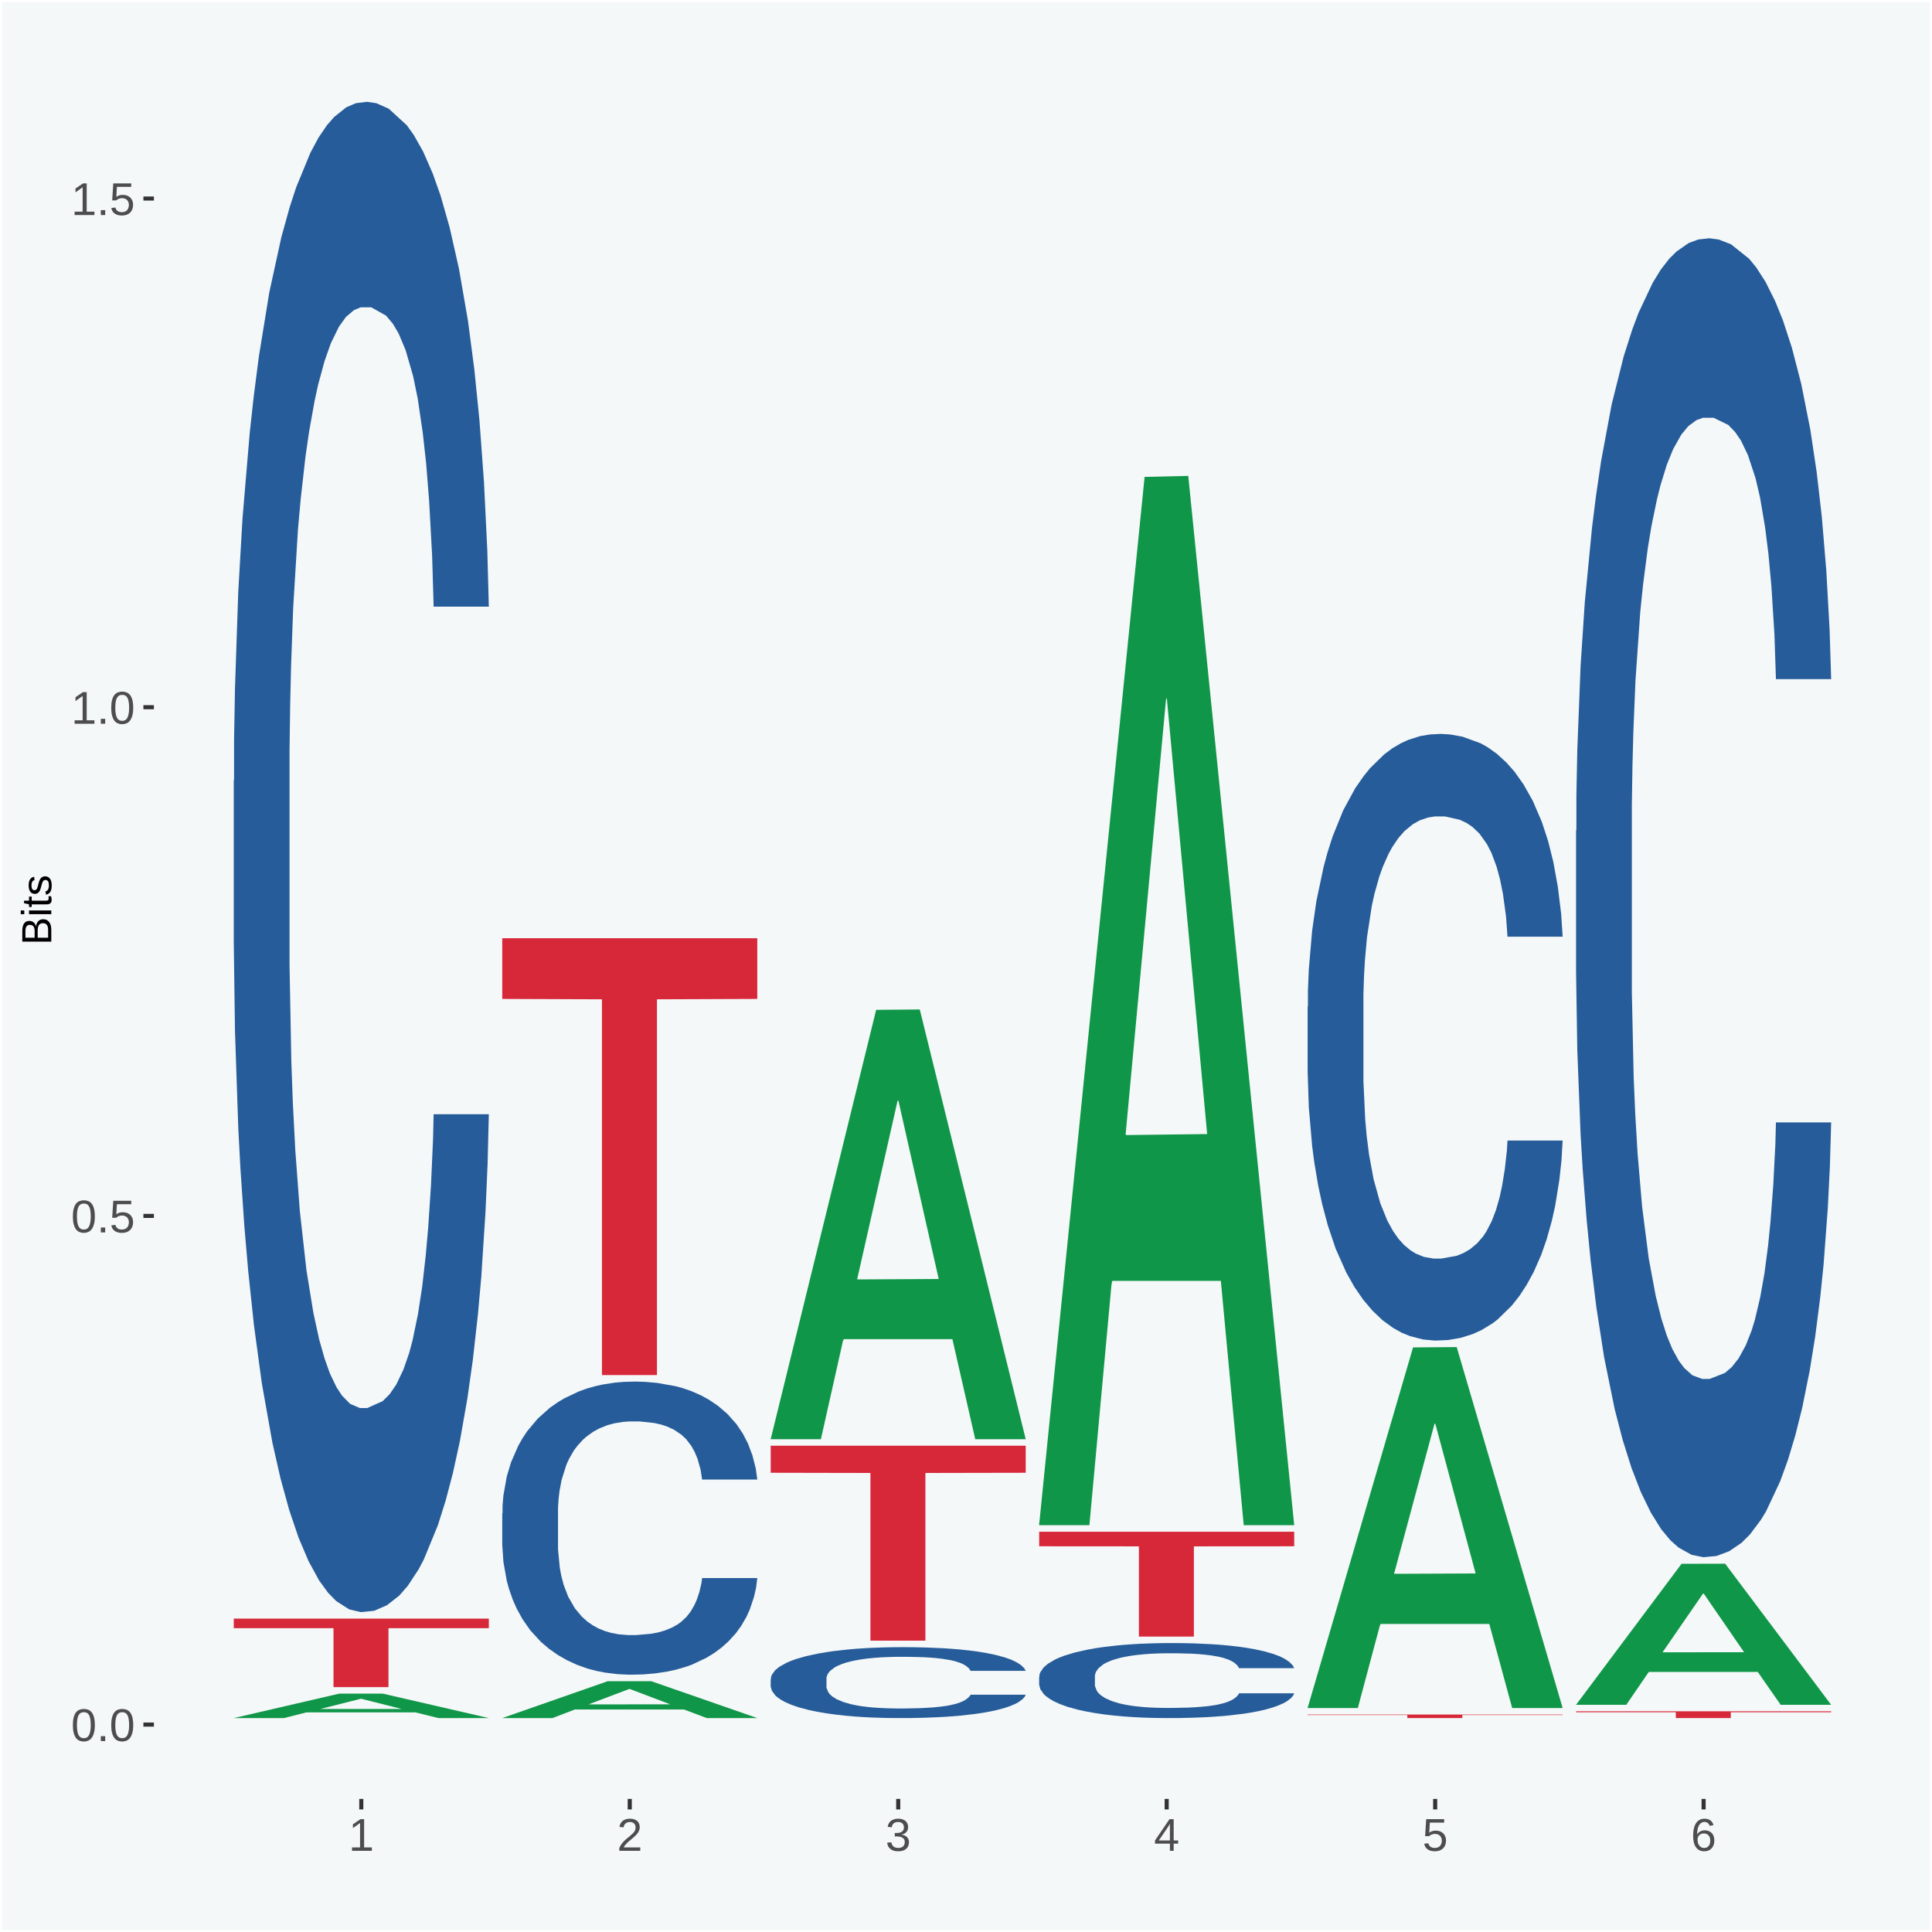 <?xml version="1.0" encoding="UTF-8"?>
<svg xmlns="http://www.w3.org/2000/svg" xmlns:xlink="http://www.w3.org/1999/xlink" width="504pt" height="504pt" viewBox="0 0 504 504" version="1.1">
<defs>
<g>
<symbol overflow="visible" id="glyph0-0">
<path style="stroke:none;" d="M 0.406 0 L 0.406 -8 L 3.594 -8 L 3.594 0 Z M 0.797 -0.406 L 3.188 -0.406 L 3.188 -7.594 L 0.797 -7.594 Z M 0.797 -0.406 "/>
</symbol>
<symbol overflow="visible" id="glyph0-1">
<path style="stroke:none;" d="M 6.203 -4.125 C 6.203 -3.332 6.125 -2.664 5.969 -2.125 C 5.82 -1.582 5.617 -1.145 5.359 -0.812 C 5.098 -0.477 4.789 -0.238 4.438 -0.094 C 4.094 0.051 3.723 0.125 3.328 0.125 C 2.922 0.125 2.539 0.051 2.188 -0.094 C 1.844 -0.238 1.539 -0.477 1.281 -0.812 C 1.031 -1.145 0.832 -1.582 0.688 -2.125 C 0.539 -2.664 0.469 -3.332 0.469 -4.125 C 0.469 -4.957 0.539 -5.645 0.688 -6.188 C 0.832 -6.738 1.035 -7.176 1.297 -7.5 C 1.555 -7.82 1.859 -8.047 2.203 -8.172 C 2.555 -8.305 2.941 -8.375 3.359 -8.375 C 3.754 -8.375 4.125 -8.305 4.469 -8.172 C 4.812 -8.047 5.113 -7.82 5.375 -7.5 C 5.633 -7.176 5.836 -6.738 5.984 -6.188 C 6.129 -5.645 6.203 -4.957 6.203 -4.125 Z M 5.141 -4.125 C 5.141 -4.781 5.098 -5.328 5.016 -5.766 C 4.941 -6.203 4.828 -6.551 4.672 -6.812 C 4.516 -7.07 4.328 -7.254 4.109 -7.359 C 3.891 -7.473 3.641 -7.531 3.359 -7.531 C 3.055 -7.531 2.789 -7.473 2.562 -7.359 C 2.344 -7.254 2.156 -7.07 2 -6.812 C 1.844 -6.551 1.723 -6.203 1.641 -5.766 C 1.566 -5.328 1.531 -4.781 1.531 -4.125 C 1.531 -3.5 1.57 -2.969 1.656 -2.531 C 1.738 -2.094 1.852 -1.742 2 -1.484 C 2.156 -1.223 2.344 -1.035 2.562 -0.922 C 2.789 -0.805 3.047 -0.75 3.328 -0.75 C 3.609 -0.75 3.859 -0.805 4.078 -0.922 C 4.305 -1.035 4.492 -1.223 4.641 -1.484 C 4.797 -1.742 4.914 -2.094 5 -2.531 C 5.094 -2.969 5.141 -3.5 5.141 -4.125 Z M 5.141 -4.125 "/>
</symbol>
<symbol overflow="visible" id="glyph0-2">
<path style="stroke:none;" d="M 1.094 0 L 1.094 -1.281 L 2.234 -1.281 L 2.234 0 Z M 1.094 0 "/>
</symbol>
<symbol overflow="visible" id="glyph0-3">
<path style="stroke:none;" d="M 6.172 -2.688 C 6.172 -2.27 6.109 -1.891 5.984 -1.547 C 5.859 -1.203 5.672 -0.906 5.422 -0.656 C 5.18 -0.414 4.879 -0.223 4.516 -0.078 C 4.148 0.055 3.723 0.125 3.234 0.125 C 2.805 0.125 2.43 0.07 2.109 -0.031 C 1.785 -0.133 1.508 -0.273 1.281 -0.453 C 1.062 -0.629 0.883 -0.836 0.75 -1.078 C 0.625 -1.316 0.535 -1.57 0.484 -1.844 L 1.547 -1.969 C 1.586 -1.812 1.645 -1.66 1.719 -1.516 C 1.801 -1.367 1.91 -1.238 2.047 -1.125 C 2.18 -1.008 2.348 -0.914 2.547 -0.844 C 2.742 -0.781 2.984 -0.75 3.266 -0.75 C 3.535 -0.75 3.781 -0.789 4 -0.875 C 4.227 -0.957 4.422 -1.078 4.578 -1.234 C 4.734 -1.398 4.852 -1.602 4.938 -1.844 C 5.031 -2.082 5.078 -2.359 5.078 -2.672 C 5.078 -2.922 5.035 -3.148 4.953 -3.359 C 4.867 -3.578 4.75 -3.766 4.594 -3.922 C 4.445 -4.078 4.258 -4.195 4.031 -4.281 C 3.812 -4.363 3.562 -4.406 3.281 -4.406 C 3.113 -4.406 2.953 -4.391 2.797 -4.359 C 2.648 -4.328 2.516 -4.285 2.391 -4.234 C 2.266 -4.18 2.148 -4.117 2.047 -4.047 C 1.941 -3.973 1.844 -3.895 1.75 -3.812 L 0.719 -3.812 L 1 -8.25 L 5.688 -8.25 L 5.688 -7.359 L 1.953 -7.359 L 1.797 -4.734 C 1.984 -4.879 2.219 -5.004 2.5 -5.109 C 2.781 -5.211 3.113 -5.266 3.5 -5.266 C 3.914 -5.266 4.285 -5.203 4.609 -5.078 C 4.941 -4.953 5.223 -4.773 5.453 -4.547 C 5.68 -4.316 5.859 -4.047 5.984 -3.734 C 6.109 -3.422 6.172 -3.07 6.172 -2.688 Z M 6.172 -2.688 "/>
</symbol>
<symbol overflow="visible" id="glyph0-4">
<path style="stroke:none;" d="M 0.922 0 L 0.922 -0.891 L 3.016 -0.891 L 3.016 -7.25 L 1.156 -5.922 L 1.156 -6.922 L 3.109 -8.25 L 4.078 -8.25 L 4.078 -0.891 L 6.094 -0.891 L 6.094 0 Z M 0.922 0 "/>
</symbol>
<symbol overflow="visible" id="glyph0-5">
<path style="stroke:none;" d="M 0.609 0 L 0.609 -0.75 C 0.805 -1.207 1.047 -1.609 1.328 -1.953 C 1.617 -2.305 1.922 -2.625 2.234 -2.906 C 2.555 -3.188 2.867 -3.445 3.172 -3.688 C 3.484 -3.938 3.766 -4.18 4.016 -4.422 C 4.266 -4.66 4.469 -4.91 4.625 -5.172 C 4.781 -5.441 4.859 -5.742 4.859 -6.078 C 4.859 -6.316 4.82 -6.523 4.75 -6.703 C 4.676 -6.879 4.57 -7.023 4.438 -7.141 C 4.312 -7.266 4.156 -7.359 3.969 -7.422 C 3.781 -7.484 3.578 -7.516 3.359 -7.516 C 3.141 -7.516 2.938 -7.484 2.75 -7.422 C 2.57 -7.367 2.41 -7.281 2.266 -7.156 C 2.117 -7.039 2 -6.895 1.906 -6.719 C 1.812 -6.551 1.754 -6.352 1.734 -6.125 L 0.656 -6.219 C 0.688 -6.508 0.766 -6.785 0.891 -7.047 C 1.023 -7.316 1.203 -7.551 1.422 -7.75 C 1.648 -7.945 1.922 -8.098 2.234 -8.203 C 2.555 -8.316 2.93 -8.375 3.359 -8.375 C 3.766 -8.375 4.125 -8.328 4.438 -8.234 C 4.758 -8.141 5.031 -7.992 5.25 -7.797 C 5.477 -7.609 5.648 -7.375 5.766 -7.094 C 5.879 -6.812 5.938 -6.488 5.938 -6.125 C 5.938 -5.844 5.883 -5.578 5.781 -5.328 C 5.688 -5.078 5.555 -4.836 5.391 -4.609 C 5.223 -4.379 5.031 -4.16 4.812 -3.953 C 4.594 -3.742 4.363 -3.535 4.125 -3.328 C 3.895 -3.129 3.656 -2.93 3.406 -2.734 C 3.164 -2.535 2.938 -2.336 2.719 -2.141 C 2.508 -1.941 2.32 -1.738 2.156 -1.531 C 1.988 -1.332 1.859 -1.117 1.766 -0.891 L 6.078 -0.891 L 6.078 0 Z M 0.609 0 "/>
</symbol>
<symbol overflow="visible" id="glyph0-6">
<path style="stroke:none;" d="M 6.141 -2.281 C 6.141 -1.906 6.078 -1.566 5.953 -1.266 C 5.836 -0.973 5.66 -0.723 5.422 -0.516 C 5.18 -0.305 4.883 -0.145 4.531 -0.031 C 4.188 0.07 3.789 0.125 3.344 0.125 C 2.832 0.125 2.398 0.062 2.047 -0.062 C 1.703 -0.195 1.414 -0.367 1.188 -0.578 C 0.957 -0.785 0.785 -1.02 0.672 -1.281 C 0.566 -1.551 0.492 -1.832 0.453 -2.125 L 1.547 -2.219 C 1.578 -2 1.633 -1.801 1.719 -1.625 C 1.801 -1.445 1.914 -1.289 2.062 -1.156 C 2.207 -1.031 2.383 -0.93 2.594 -0.859 C 2.801 -0.785 3.051 -0.75 3.344 -0.75 C 3.875 -0.75 4.289 -0.879 4.594 -1.141 C 4.895 -1.41 5.047 -1.801 5.047 -2.312 C 5.047 -2.613 4.977 -2.859 4.844 -3.047 C 4.707 -3.234 4.539 -3.379 4.344 -3.484 C 4.145 -3.586 3.926 -3.656 3.688 -3.688 C 3.445 -3.727 3.227 -3.75 3.031 -3.75 L 2.438 -3.75 L 2.438 -4.656 L 3.016 -4.656 C 3.211 -4.656 3.414 -4.676 3.625 -4.719 C 3.844 -4.758 4.039 -4.832 4.219 -4.938 C 4.395 -5.051 4.539 -5.195 4.656 -5.375 C 4.77 -5.562 4.828 -5.797 4.828 -6.078 C 4.828 -6.523 4.695 -6.875 4.438 -7.125 C 4.188 -7.383 3.801 -7.516 3.281 -7.516 C 2.82 -7.516 2.445 -7.395 2.156 -7.156 C 1.875 -6.914 1.707 -6.578 1.656 -6.141 L 0.594 -6.234 C 0.633 -6.598 0.734 -6.91 0.891 -7.172 C 1.047 -7.441 1.242 -7.664 1.484 -7.844 C 1.734 -8.02 2.008 -8.148 2.312 -8.234 C 2.625 -8.328 2.953 -8.375 3.297 -8.375 C 3.754 -8.375 4.148 -8.316 4.484 -8.203 C 4.816 -8.086 5.086 -7.93 5.297 -7.734 C 5.516 -7.535 5.672 -7.301 5.766 -7.031 C 5.867 -6.77 5.922 -6.488 5.922 -6.188 C 5.922 -5.945 5.883 -5.723 5.812 -5.516 C 5.75 -5.305 5.645 -5.113 5.5 -4.938 C 5.363 -4.77 5.188 -4.625 4.969 -4.5 C 4.75 -4.383 4.488 -4.297 4.188 -4.234 L 4.188 -4.219 C 4.52 -4.176 4.805 -4.098 5.047 -3.984 C 5.297 -3.867 5.5 -3.723 5.656 -3.547 C 5.82 -3.379 5.941 -3.188 6.016 -2.969 C 6.098 -2.75 6.141 -2.52 6.141 -2.281 Z M 6.141 -2.281 "/>
</symbol>
<symbol overflow="visible" id="glyph0-7">
<path style="stroke:none;" d="M 5.156 -1.875 L 5.156 0 L 4.172 0 L 4.172 -1.875 L 0.281 -1.875 L 0.281 -2.688 L 4.062 -8.25 L 5.156 -8.25 L 5.156 -2.703 L 6.328 -2.703 L 6.328 -1.875 Z M 4.172 -7.062 C 4.16 -7.039 4.141 -7.004 4.109 -6.953 C 4.078 -6.898 4.039 -6.836 4 -6.766 C 3.957 -6.691 3.914 -6.617 3.875 -6.547 C 3.844 -6.473 3.812 -6.414 3.781 -6.375 L 1.656 -3.25 C 1.633 -3.219 1.602 -3.176 1.562 -3.125 C 1.531 -3.07 1.492 -3.02 1.453 -2.969 C 1.422 -2.914 1.383 -2.863 1.344 -2.812 C 1.301 -2.77 1.27 -2.734 1.25 -2.703 L 4.172 -2.703 Z M 4.172 -7.062 "/>
</symbol>
<symbol overflow="visible" id="glyph0-8">
<path style="stroke:none;" d="M 6.141 -2.703 C 6.141 -2.285 6.082 -1.906 5.969 -1.562 C 5.852 -1.219 5.68 -0.922 5.453 -0.672 C 5.234 -0.422 4.957 -0.223 4.625 -0.078 C 4.289 0.055 3.91 0.125 3.484 0.125 C 3.004 0.125 2.582 0.031 2.219 -0.156 C 1.863 -0.344 1.566 -0.609 1.328 -0.953 C 1.086 -1.297 0.906 -1.719 0.781 -2.219 C 0.664 -2.727 0.609 -3.301 0.609 -3.938 C 0.609 -4.676 0.676 -5.32 0.812 -5.875 C 0.945 -6.426 1.141 -6.883 1.391 -7.25 C 1.648 -7.625 1.961 -7.906 2.328 -8.094 C 2.691 -8.281 3.102 -8.375 3.562 -8.375 C 3.844 -8.375 4.102 -8.344 4.344 -8.281 C 4.594 -8.227 4.816 -8.133 5.016 -8 C 5.223 -7.875 5.398 -7.703 5.547 -7.484 C 5.703 -7.273 5.828 -7.016 5.922 -6.703 L 4.906 -6.516 C 4.801 -6.867 4.629 -7.125 4.391 -7.281 C 4.148 -7.445 3.867 -7.531 3.547 -7.531 C 3.266 -7.531 3.004 -7.457 2.766 -7.312 C 2.535 -7.176 2.336 -6.973 2.172 -6.703 C 2.004 -6.43 1.875 -6.086 1.781 -5.672 C 1.695 -5.266 1.656 -4.789 1.656 -4.25 C 1.852 -4.602 2.125 -4.875 2.469 -5.062 C 2.812 -5.25 3.207 -5.344 3.656 -5.344 C 4.031 -5.344 4.367 -5.281 4.672 -5.156 C 4.984 -5.031 5.25 -4.852 5.469 -4.625 C 5.688 -4.406 5.852 -4.129 5.969 -3.797 C 6.082 -3.473 6.141 -3.109 6.141 -2.703 Z M 5.078 -2.656 C 5.078 -2.938 5.039 -3.191 4.969 -3.422 C 4.895 -3.66 4.785 -3.859 4.641 -4.016 C 4.504 -4.18 4.332 -4.305 4.125 -4.391 C 3.926 -4.484 3.688 -4.531 3.406 -4.531 C 3.219 -4.531 3.023 -4.5 2.828 -4.438 C 2.629 -4.383 2.453 -4.289 2.297 -4.156 C 2.141 -4.031 2.008 -3.863 1.906 -3.656 C 1.812 -3.457 1.766 -3.207 1.766 -2.906 C 1.766 -2.602 1.801 -2.316 1.875 -2.047 C 1.957 -1.785 2.07 -1.555 2.219 -1.359 C 2.363 -1.172 2.539 -1.02 2.75 -0.906 C 2.957 -0.789 3.191 -0.734 3.453 -0.734 C 3.703 -0.734 3.926 -0.773 4.125 -0.859 C 4.332 -0.953 4.504 -1.082 4.641 -1.25 C 4.785 -1.414 4.895 -1.613 4.969 -1.844 C 5.039 -2.082 5.078 -2.352 5.078 -2.656 Z M 5.078 -2.656 "/>
</symbol>
<symbol overflow="visible" id="glyph1-0">
<path style="stroke:none;" d="M 0 -0.359 L -7.328 -0.359 L -7.328 -3.281 L 0 -3.281 Z M -0.359 -0.734 L -0.359 -2.922 L -6.969 -2.922 L -6.969 -0.734 Z M -0.359 -0.734 "/>
</symbol>
<symbol overflow="visible" id="glyph1-1">
<path style="stroke:none;" d="M -2.125 -6.75 C -1.75 -6.75 -1.426 -6.676 -1.156 -6.531 C -0.883 -6.383 -0.66 -6.18 -0.484 -5.922 C -0.316 -5.672 -0.191 -5.375 -0.109 -5.031 C -0.035 -4.695 0 -4.344 0 -3.969 L 0 -0.906 L -7.562 -0.906 L -7.562 -3.656 C -7.562 -4.07 -7.523 -4.441 -7.453 -4.766 C -7.391 -5.098 -7.281 -5.379 -7.125 -5.609 C -6.977 -5.836 -6.789 -6.008 -6.562 -6.125 C -6.332 -6.25 -6.055 -6.312 -5.734 -6.312 C -5.523 -6.312 -5.328 -6.281 -5.141 -6.219 C -4.953 -6.164 -4.781 -6.078 -4.625 -5.953 C -4.477 -5.836 -4.348 -5.688 -4.234 -5.5 C -4.129 -5.32 -4.047 -5.113 -3.984 -4.875 C -3.953 -5.176 -3.883 -5.441 -3.781 -5.672 C -3.676 -5.91 -3.539 -6.109 -3.375 -6.266 C -3.219 -6.43 -3.031 -6.551 -2.812 -6.625 C -2.602 -6.707 -2.375 -6.75 -2.125 -6.75 Z M -5.609 -5.281 C -6.016 -5.281 -6.305 -5.141 -6.484 -4.859 C -6.66 -4.586 -6.75 -4.188 -6.75 -3.656 L -6.75 -1.922 L -4.344 -1.922 L -4.344 -3.656 C -4.344 -3.957 -4.375 -4.211 -4.438 -4.422 C -4.5 -4.629 -4.582 -4.797 -4.688 -4.922 C -4.801 -5.047 -4.93 -5.133 -5.078 -5.188 C -5.234 -5.25 -5.41 -5.281 -5.609 -5.281 Z M -2.219 -5.719 C -2.457 -5.719 -2.66 -5.672 -2.828 -5.578 C -2.992 -5.492 -3.129 -5.367 -3.234 -5.203 C -3.348 -5.047 -3.426 -4.848 -3.469 -4.609 C -3.52 -4.379 -3.547 -4.125 -3.547 -3.844 L -3.547 -1.922 L -0.828 -1.922 L -0.828 -3.922 C -0.828 -4.18 -0.848 -4.422 -0.891 -4.641 C -0.93 -4.859 -1.004 -5.047 -1.109 -5.203 C -1.211 -5.367 -1.352 -5.492 -1.531 -5.578 C -1.719 -5.672 -1.945 -5.719 -2.219 -5.719 Z M -2.219 -5.719 "/>
</symbol>
<symbol overflow="visible" id="glyph1-2">
<path style="stroke:none;" d="M -7.047 -0.734 L -7.969 -0.734 L -7.969 -1.703 L -7.047 -1.703 Z M 0 -0.734 L -5.812 -0.734 L -5.812 -1.703 L 0 -1.703 Z M 0 -0.734 "/>
</symbol>
<symbol overflow="visible" id="glyph1-3">
<path style="stroke:none;" d="M -0.047 -2.969 C -0.004 -2.82 0.023 -2.672 0.047 -2.516 C 0.078 -2.367 0.094 -2.195 0.094 -2 C 0.094 -1.227 -0.348 -0.844 -1.234 -0.844 L -5.109 -0.844 L -5.109 -0.172 L -5.812 -0.172 L -5.812 -0.875 L -7.109 -1.156 L -7.109 -1.812 L -5.812 -1.812 L -5.812 -2.875 L -5.109 -2.875 L -5.109 -1.812 L -1.438 -1.812 C -1.156 -1.812 -0.957 -1.852 -0.844 -1.938 C -0.738 -2.031 -0.688 -2.191 -0.688 -2.422 C -0.688 -2.516 -0.691 -2.602 -0.703 -2.688 C -0.711 -2.77 -0.727 -2.863 -0.75 -2.969 Z M -0.047 -2.969 "/>
</symbol>
<symbol overflow="visible" id="glyph1-4">
<path style="stroke:none;" d="M -1.609 -5.109 C -1.336 -5.109 -1.094 -5.051 -0.875 -4.938 C -0.664 -4.832 -0.488 -4.68 -0.344 -4.484 C -0.195 -4.285 -0.082 -4.039 0 -3.75 C 0.07 -3.457 0.109 -3.125 0.109 -2.75 C 0.109 -2.406 0.082 -2.098 0.031 -1.828 C -0.02 -1.555 -0.102 -1.316 -0.219 -1.109 C -0.332 -0.91 -0.484 -0.742 -0.672 -0.609 C -0.859 -0.473 -1.086 -0.375 -1.359 -0.312 L -1.531 -1.156 C -1.219 -1.238 -0.988 -1.41 -0.844 -1.672 C -0.695 -1.93 -0.625 -2.289 -0.625 -2.75 C -0.625 -2.957 -0.641 -3.145 -0.672 -3.312 C -0.703 -3.488 -0.75 -3.641 -0.812 -3.766 C -0.883 -3.891 -0.977 -3.984 -1.094 -4.047 C -1.207 -4.117 -1.352 -4.156 -1.531 -4.156 C -1.707 -4.156 -1.848 -4.113 -1.953 -4.031 C -2.066 -3.957 -2.16 -3.844 -2.234 -3.688 C -2.316 -3.539 -2.383 -3.363 -2.438 -3.156 C -2.5 -2.945 -2.562 -2.719 -2.625 -2.469 C -2.688 -2.238 -2.754 -2.008 -2.828 -1.781 C -2.898 -1.551 -3 -1.344 -3.125 -1.156 C -3.25 -0.969 -3.398 -0.816 -3.578 -0.703 C -3.766 -0.586 -4 -0.531 -4.281 -0.531 C -4.812 -0.531 -5.211 -0.719 -5.484 -1.094 C -5.766 -1.477 -5.906 -2.031 -5.906 -2.75 C -5.906 -3.395 -5.789 -3.906 -5.562 -4.281 C -5.332 -4.656 -4.973 -4.895 -4.484 -5 L -4.375 -4.125 C -4.52 -4.094 -4.645 -4.035 -4.75 -3.953 C -4.852 -3.867 -4.938 -3.766 -5 -3.641 C -5.062 -3.516 -5.102 -3.375 -5.125 -3.219 C -5.156 -3.07 -5.172 -2.914 -5.172 -2.75 C -5.172 -2.312 -5.102 -1.988 -4.969 -1.781 C -4.844 -1.582 -4.645 -1.484 -4.375 -1.484 C -4.219 -1.484 -4.086 -1.52 -3.984 -1.594 C -3.879 -1.664 -3.789 -1.77 -3.719 -1.906 C -3.656 -2.051 -3.598 -2.219 -3.547 -2.406 C -3.492 -2.602 -3.438 -2.816 -3.375 -3.047 C -3.332 -3.203 -3.289 -3.359 -3.25 -3.516 C -3.207 -3.68 -3.156 -3.836 -3.094 -3.984 C -3.031 -4.141 -2.957 -4.285 -2.875 -4.422 C -2.789 -4.555 -2.688 -4.672 -2.562 -4.766 C -2.445 -4.867 -2.312 -4.953 -2.156 -5.016 C -2 -5.078 -1.816 -5.109 -1.609 -5.109 Z M -1.609 -5.109 "/>
</symbol>
</g>
<clipPath id="clip1">
  <path d="M 40.148 5.48 L 498.52 5.48 L 498.52 469.281 L 40.148 469.281 Z M 40.148 5.48 "/>
</clipPath>
</defs>
<g id="surface1">
<rect x="0" y="0" width="504" height="504" style="fill:rgb(96.078%,97.255%,97.647%);fill-opacity:1;stroke:none;"/>
<path style="fill:none;stroke-width:1.07;stroke-linecap:round;stroke-linejoin:round;stroke:rgb(100%,100%,100%);stroke-opacity:1;stroke-miterlimit:10;" d="M 0 0 L 504 0 L 504 504 L 0 504 Z M 0 0 " transform="matrix(1,0,0,-1,0,504)"/>
<g clip-path="url(#clip1)" clip-rule="nonzero">
<path style=" stroke:none;fill-rule:nonzero;fill:rgb(96.078%,97.255%,97.647%);fill-opacity:1;" d="M 40.148 469.281 L 498.52 469.281 L 498.52 5.48 L 40.148 5.48 Z M 40.148 469.281 "/>
</g>
<path style=" stroke:none;fill-rule:nonzero;fill:rgb(6.274%,58.824%,28.235%);fill-opacity:1;" d="M 60.98 448.18 L 61.051 448.18 L 88.488 441.82 L 99.871 441.82 L 127.52 448.191 L 114.352 448.191 L 108.379 446.711 L 80.051 446.711 L 79.852 446.73 L 74.078 448.191 L 60.98 448.191 L 60.98 448.18 L 83.621 445.82 L 104.809 445.82 L 94.32 443.18 L 94.18 443.16 L 94.039 443.18 L 83.551 445.82 L 83.621 445.82 Z M 60.98 448.18 "/>
<path style=" stroke:none;fill-rule:nonzero;fill:rgb(14.51%,36.078%,60.001%);fill-opacity:1;" d="M 60.98 203.59 L 61.059 203.23 L 61.059 193.16 L 61.301 179.48 L 62.16 154.301 L 63.262 135.23 L 65.148 112.922 L 66.172 103.559 L 67.512 93.129 L 70.262 76.219 L 73.41 61.82 L 75.609 53.91 L 77.262 48.871 L 80.961 39.871 L 83.078 35.922 L 85.281 32.68 L 87.172 30.52 L 90.32 28 L 92.828 26.922 L 95.738 26.559 L 98.18 26.922 L 101.41 28.359 L 106.129 32.68 L 107.93 35.199 L 110.371 39.512 L 112.891 45.27 L 114.93 51.031 L 117.289 59.301 L 119.73 70.102 L 122.09 83.77 L 123.738 96.371 L 125.078 109.68 L 126.262 125.871 L 127.121 143.5 L 127.52 158.25 L 113.121 158.25 L 112.73 144.941 L 111.941 130.551 L 111.16 120.828 L 110.289 112.922 L 108.961 103.922 L 107.781 98.16 L 105.809 91.328 L 104 87.012 L 102.512 84.488 L 100.699 82.328 L 96.852 80.172 L 94.09 80.172 L 92.359 80.891 L 90.238 82.691 L 88.43 85.211 L 86.309 89.531 L 84.66 94.211 L 83 100.32 L 82.059 104.641 L 80.641 112.559 L 79.699 119.031 L 78.441 130.191 L 77.73 138.102 L 76.48 158.609 L 75.93 173.73 L 75.691 184.16 L 75.531 195.68 L 75.531 251.809 L 76 276.988 L 76.398 287.789 L 77.031 300.02 L 78.211 315.852 L 79.941 331.328 L 81.75 342.48 L 83.238 349.32 L 84.66 354.352 L 86.07 358.309 L 87.801 361.91 L 89.219 364.07 L 91.34 366.23 L 93.859 367.309 L 95.82 367.309 L 99.828 365.512 L 101.641 363.711 L 103.371 361.191 L 105.262 357.23 L 106.75 352.922 L 107.621 349.68 L 109.031 342.84 L 110.141 335.641 L 111.078 327.371 L 111.711 320.172 L 112.422 309.379 L 112.969 297.141 L 113.121 290.672 L 127.52 290.672 L 127.199 303.621 L 126.648 316.211 L 125.551 333.129 L 124.68 342.84 L 123.352 354.711 L 121.93 364.789 L 119.969 375.941 L 118.16 384.219 L 116.27 391.422 L 114.23 397.891 L 110.531 406.891 L 109.191 409.41 L 106.359 413.719 L 104.16 416.238 L 100.93 418.762 L 97.629 420.199 L 94.172 420.559 L 91.102 419.84 L 87.719 417.68 L 85.602 415.52 L 83.238 412.281 L 80.488 407.25 L 77.891 401.129 L 75.449 393.93 L 73.172 385.66 L 71.051 376.301 L 68.301 360.828 L 66.25 345.719 L 64.762 331.691 L 63.738 319.809 L 62.711 304.699 L 62.16 294.262 L 61.301 269.078 L 60.98 245.691 Z M 60.98 203.59 "/>
<path style=" stroke:none;fill-rule:nonzero;fill:rgb(83.922%,15.686%,22.353%);fill-opacity:1;" d="M 60.98 422.25 L 127.52 422.25 L 127.52 424.738 L 101.34 424.75 L 101.34 440.121 L 87 440.121 L 87 424.75 L 60.98 424.738 Z M 60.98 422.25 "/>
<path style=" stroke:none;fill-rule:nonzero;fill:rgb(6.274%,58.824%,28.235%);fill-opacity:1;" d="M 131.02 448.18 L 131.09 448.172 L 158.52 438.578 L 169.91 438.578 L 197.551 448.191 L 184.379 448.191 L 178.41 445.949 L 150.09 445.949 L 149.879 445.988 L 144.121 448.191 L 131.02 448.191 L 131.02 448.18 L 153.648 444.621 L 174.852 444.609 L 164.352 440.629 L 164.219 440.609 L 164.078 440.629 L 153.578 444.609 L 153.648 444.621 Z M 131.02 448.18 "/>
<path style=" stroke:none;fill-rule:nonzero;fill:rgb(14.51%,36.078%,60.001%);fill-opacity:1;" d="M 131.02 394.77 L 131.102 394.699 L 131.102 392.738 L 131.328 390.09 L 132.199 385.199 L 133.301 381.5 L 135.191 377.172 L 136.211 375.352 L 137.551 373.328 L 140.301 370.051 L 143.441 367.25 L 145.648 365.719 L 147.301 364.738 L 150.988 362.988 L 153.121 362.219 L 155.32 361.602 L 157.211 361.18 L 160.352 360.691 L 162.871 360.48 L 165.781 360.41 L 168.219 360.48 L 171.441 360.762 L 176.16 361.602 L 177.969 362.078 L 180.41 362.922 L 182.922 364.039 L 184.969 365.16 L 187.328 366.762 L 189.762 368.859 L 192.121 371.512 L 193.77 373.961 L 195.109 376.539 L 196.289 379.68 L 197.16 383.109 L 197.551 385.969 L 183.16 385.969 L 182.762 383.391 L 181.98 380.59 L 181.191 378.711 L 180.328 377.172 L 178.988 375.422 L 177.809 374.309 L 175.84 372.98 L 174.039 372.141 L 172.539 371.648 L 170.73 371.23 L 166.879 370.809 L 164.129 370.809 L 162.398 370.949 L 160.27 371.301 L 158.461 371.789 L 156.34 372.629 L 154.691 373.539 L 153.039 374.73 L 152.09 375.559 L 150.68 377.102 L 149.73 378.359 L 148.48 380.52 L 147.77 382.059 L 146.512 386.039 L 145.961 388.969 L 145.719 391 L 145.57 393.23 L 145.57 404.129 L 146.039 409.02 L 146.43 411.109 L 147.059 413.488 L 148.238 416.559 L 149.969 419.559 L 151.781 421.73 L 153.27 423.051 L 154.691 424.031 L 156.102 424.801 L 157.84 425.5 L 159.25 425.922 L 161.371 426.34 L 163.891 426.551 L 165.859 426.551 L 169.871 426.199 L 171.68 425.852 L 173.41 425.359 L 175.289 424.59 L 176.789 423.75 L 177.648 423.121 L 179.07 421.801 L 180.172 420.398 L 181.109 418.789 L 181.738 417.398 L 182.449 415.301 L 183 412.93 L 183.16 411.672 L 197.551 411.672 L 197.238 414.18 L 196.68 416.629 L 195.578 419.91 L 194.719 421.801 L 193.379 424.102 L 191.969 426.059 L 190 428.219 L 188.191 429.828 L 186.301 431.23 L 184.262 432.48 L 180.559 434.23 L 179.23 434.719 L 176.391 435.559 L 174.191 436.039 L 170.969 436.531 L 167.672 436.809 L 164.211 436.879 L 161.141 436.738 L 157.762 436.32 L 155.629 435.898 L 153.27 435.281 L 150.52 434.301 L 147.93 433.109 L 145.488 431.711 L 143.211 430.109 L 141.078 428.289 L 138.328 425.289 L 136.289 422.359 L 134.789 419.629 L 133.77 417.328 L 132.75 414.391 L 132.199 412.371 L 131.328 407.48 L 131.02 402.941 Z M 131.02 394.77 "/>
<path style=" stroke:none;fill-rule:nonzero;fill:rgb(83.922%,15.686%,22.353%);fill-opacity:1;" d="M 131.02 244.75 L 197.551 244.75 L 197.551 260.59 L 171.379 260.691 L 171.379 358.711 L 157.031 358.711 L 157.031 260.691 L 131.02 260.59 Z M 131.02 244.75 "/>
<path style=" stroke:none;fill-rule:nonzero;fill:rgb(6.274%,58.824%,28.235%);fill-opacity:1;" d="M 201.051 375.23 L 201.121 375.129 L 228.559 263.441 L 239.941 263.34 L 267.578 375.441 L 254.41 375.441 L 248.449 349.34 L 220.121 349.34 L 219.91 349.762 L 214.148 375.441 L 201.051 375.441 L 201.051 375.23 L 223.691 333.762 L 244.879 333.648 L 234.391 287.23 L 234.25 287.02 L 234.109 287.34 L 223.621 333.648 L 223.691 333.762 Z M 201.051 375.23 "/>
<path style=" stroke:none;fill-rule:nonzero;fill:rgb(14.51%,36.078%,60.001%);fill-opacity:1;" d="M 201.051 438.012 L 201.129 437.988 L 201.129 437.52 L 201.371 436.871 L 202.23 435.691 L 203.328 434.801 L 205.219 433.75 L 206.238 433.309 L 207.578 432.82 L 210.328 432.031 L 213.48 431.352 L 215.68 430.98 L 217.328 430.738 L 221.031 430.32 L 223.148 430.129 L 225.352 429.98 L 227.238 429.879 L 230.391 429.762 L 232.898 429.711 L 235.809 429.691 L 238.25 429.711 L 241.469 429.781 L 246.191 429.98 L 248 430.102 L 250.441 430.301 L 252.961 430.57 L 255 430.84 L 257.359 431.23 L 259.801 431.738 L 262.16 432.379 L 263.809 432.969 L 265.148 433.602 L 266.328 434.359 L 267.191 435.191 L 267.578 435.879 L 253.191 435.879 L 252.801 435.25 L 252.012 434.578 L 251.23 434.121 L 250.359 433.75 L 249.02 433.328 L 247.84 433.059 L 245.879 432.738 L 244.07 432.531 L 242.578 432.41 L 240.77 432.309 L 236.91 432.211 L 234.16 432.211 L 232.43 432.25 L 230.309 432.328 L 228.5 432.449 L 226.371 432.648 L 224.719 432.871 L 223.07 433.16 L 222.129 433.359 L 220.711 433.73 L 219.77 434.039 L 218.512 434.559 L 217.801 434.93 L 216.539 435.891 L 215.988 436.602 L 215.762 437.09 L 215.602 437.641 L 215.602 440.27 L 216.07 441.449 L 216.469 441.961 L 217.09 442.531 L 218.27 443.281 L 220 444 L 221.809 444.531 L 223.309 444.852 L 224.719 445.09 L 226.141 445.27 L 227.871 445.441 L 229.281 445.539 L 231.41 445.641 L 233.922 445.691 L 235.891 445.691 L 239.898 445.609 L 241.711 445.52 L 243.441 445.41 L 245.328 445.219 L 246.82 445.02 L 247.691 444.871 L 249.102 444.539 L 250.199 444.211 L 251.148 443.82 L 251.781 443.48 L 252.48 442.969 L 253.031 442.398 L 253.191 442.102 L 267.578 442.102 L 267.27 442.699 L 266.719 443.289 L 265.621 444.09 L 264.75 444.539 L 263.422 445.102 L 262 445.578 L 260.031 446.102 L 258.23 446.488 L 256.34 446.828 L 254.289 447.129 L 250.602 447.551 L 249.262 447.672 L 246.43 447.871 L 244.23 447.988 L 241 448.109 L 237.699 448.18 L 234.238 448.191 L 231.172 448.16 L 227.789 448.059 L 225.672 447.961 L 223.309 447.809 L 220.559 447.57 L 217.961 447.281 L 215.52 446.941 L 213.238 446.551 L 211.121 446.121 L 208.371 445.391 L 206.32 444.68 L 204.828 444.02 L 203.801 443.461 L 202.781 442.75 L 202.23 442.262 L 201.371 441.078 L 201.051 439.98 Z M 201.051 438.012 "/>
<path style=" stroke:none;fill-rule:nonzero;fill:rgb(83.922%,15.686%,22.353%);fill-opacity:1;" d="M 201.051 377.141 L 267.578 377.141 L 267.578 384.199 L 241.41 384.25 L 241.41 428 L 227.07 428 L 227.07 384.25 L 201.051 384.199 Z M 201.051 377.141 "/>
<path style=" stroke:none;fill-rule:nonzero;fill:rgb(6.274%,58.824%,28.235%);fill-opacity:1;" d="M 271.09 397.371 L 271.148 397.109 L 298.59 124.41 L 309.98 124.148 L 337.621 397.879 L 324.449 397.879 L 318.48 334.141 L 290.148 334.141 L 289.949 335.172 L 284.191 397.879 L 271.09 397.879 L 271.09 397.371 L 293.719 296.102 L 314.91 295.84 L 304.422 182.488 L 304.281 181.98 L 304.148 182.75 L 293.648 295.84 L 293.719 296.102 Z M 271.09 397.371 "/>
<path style=" stroke:none;fill-rule:nonzero;fill:rgb(14.51%,36.078%,60.001%);fill-opacity:1;" d="M 271.09 437.422 L 271.16 437.398 L 271.16 436.898 L 271.398 436.219 L 272.27 434.969 L 273.371 434.02 L 275.25 432.91 L 276.281 432.449 L 277.609 431.93 L 280.371 431.09 L 283.512 430.379 L 285.711 429.98 L 287.359 429.73 L 291.059 429.289 L 293.18 429.09 L 295.391 428.93 L 297.27 428.82 L 300.422 428.699 L 302.941 428.641 L 305.852 428.621 L 308.281 428.641 L 311.512 428.711 L 316.23 428.93 L 318.039 429.051 L 320.469 429.27 L 322.988 429.551 L 325.031 429.84 L 327.391 430.25 L 329.828 430.789 L 332.191 431.469 L 333.84 432.09 L 335.18 432.75 L 336.359 433.559 L 337.219 434.43 L 337.621 435.172 L 323.23 435.172 L 322.828 434.5 L 322.051 433.789 L 321.262 433.309 L 320.391 432.91 L 319.059 432.469 L 317.879 432.18 L 315.91 431.84 L 314.102 431.629 L 312.609 431.5 L 310.801 431.391 L 306.949 431.289 L 304.191 431.289 L 302.461 431.32 L 300.34 431.41 L 298.531 431.539 L 296.41 431.75 L 294.762 431.98 L 293.109 432.289 L 292.16 432.5 L 290.75 432.898 L 289.801 433.219 L 288.539 433.77 L 287.84 434.16 L 286.578 435.18 L 286.031 435.93 L 285.789 436.449 L 285.629 437.02 L 285.629 439.809 L 286.109 441.059 L 286.5 441.602 L 287.129 442.211 L 288.309 442.988 L 290.039 443.762 L 291.852 444.32 L 293.34 444.66 L 294.762 444.91 L 296.172 445.102 L 297.898 445.281 L 299.32 445.391 L 301.441 445.5 L 303.961 445.551 L 305.922 445.551 L 309.941 445.461 L 311.738 445.371 L 313.469 445.238 L 315.359 445.051 L 316.859 444.828 L 317.719 444.672 L 319.141 444.328 L 320.238 443.98 L 321.18 443.559 L 321.809 443.211 L 322.52 442.672 L 323.07 442.059 L 323.23 441.738 L 337.621 441.738 L 337.301 442.391 L 336.75 443.012 L 335.648 443.852 L 334.789 444.328 L 333.449 444.922 L 332.031 445.422 L 330.07 445.98 L 328.262 446.391 L 326.371 446.75 L 324.328 447.07 L 320.629 447.512 L 319.289 447.641 L 316.461 447.852 L 314.262 447.98 L 311.039 448.102 L 307.73 448.18 L 304.27 448.191 L 301.211 448.16 L 297.82 448.051 L 295.699 447.941 L 293.34 447.781 L 290.59 447.531 L 287.988 447.23 L 285.559 446.871 L 283.281 446.461 L 281.148 446 L 278.398 445.23 L 276.352 444.48 L 274.859 443.781 L 273.84 443.191 L 272.82 442.441 L 272.27 441.922 L 271.398 440.672 L 271.09 439.512 Z M 271.09 437.422 "/>
<path style=" stroke:none;fill-rule:nonzero;fill:rgb(83.922%,15.686%,22.353%);fill-opacity:1;" d="M 271.09 399.578 L 337.621 399.578 L 337.621 403.379 L 311.449 403.398 L 311.449 426.93 L 297.102 426.93 L 297.102 403.398 L 271.09 403.379 Z M 271.09 399.578 "/>
<path style=" stroke:none;fill-rule:nonzero;fill:rgb(6.274%,58.824%,28.235%);fill-opacity:1;" d="M 341.121 445.398 L 341.191 445.309 L 368.621 351.5 L 380.012 351.41 L 407.648 445.57 L 394.48 445.57 L 388.512 423.648 L 360.191 423.648 L 359.98 424 L 354.219 445.57 L 341.121 445.57 L 341.121 445.398 L 363.75 410.559 L 384.949 410.469 L 374.449 371.48 L 374.32 371.309 L 374.18 371.57 L 363.691 410.469 L 363.75 410.559 Z M 341.121 445.398 "/>
<path style=" stroke:none;fill-rule:nonzero;fill:rgb(14.51%,36.078%,60.001%);fill-opacity:1;" d="M 341.121 262.559 L 341.199 262.422 L 341.199 258.371 L 341.43 252.879 L 342.301 242.762 L 343.398 235.102 L 345.289 226.141 L 346.309 222.379 L 347.648 218.191 L 350.398 211.398 L 353.539 205.621 L 355.75 202.441 L 357.398 200.41 L 361.09 196.801 L 363.219 195.211 L 365.422 193.91 L 367.309 193.039 L 370.449 192.031 L 372.969 191.602 L 375.879 191.449 L 378.32 191.602 L 381.539 192.18 L 386.262 193.91 L 388.07 194.922 L 390.512 196.66 L 393.02 198.969 L 395.07 201.281 L 397.43 204.609 L 399.871 208.941 L 402.23 214.43 L 403.879 219.488 L 405.211 224.84 L 406.391 231.34 L 407.262 238.43 L 407.648 244.352 L 393.262 244.352 L 392.871 239.012 L 392.078 233.219 L 391.289 229.32 L 390.43 226.141 L 389.09 222.531 L 387.91 220.219 L 385.949 217.469 L 384.141 215.738 L 382.641 214.719 L 380.828 213.859 L 376.98 212.988 L 374.23 212.988 L 372.5 213.281 L 370.371 214 L 368.57 215.012 L 366.441 216.75 L 364.789 218.629 L 363.141 221.078 L 362.199 222.82 L 360.781 226 L 359.84 228.602 L 358.578 233.078 L 357.871 236.262 L 356.609 244.5 L 356.059 250.57 L 355.828 254.762 L 355.672 259.379 L 355.672 281.93 L 356.141 292.051 L 356.531 296.391 L 357.16 301.301 L 358.34 307.66 L 360.07 313.871 L 361.879 318.352 L 363.379 321.102 L 364.789 323.121 L 366.211 324.711 L 367.941 326.16 L 369.352 327.031 L 371.48 327.891 L 373.988 328.328 L 375.961 328.328 L 379.969 327.609 L 381.781 326.879 L 383.512 325.871 L 385.398 324.281 L 386.891 322.551 L 387.75 321.25 L 389.172 318.5 L 390.27 315.609 L 391.219 312.281 L 391.84 309.391 L 392.551 305.059 L 393.102 300.141 L 393.262 297.539 L 407.648 297.539 L 407.34 302.75 L 406.789 307.801 L 405.691 314.602 L 404.82 318.5 L 403.48 323.27 L 402.07 327.32 L 400.102 331.801 L 398.289 335.121 L 396.41 338.012 L 394.359 340.609 L 390.66 344.23 L 389.328 345.238 L 386.5 346.969 L 384.289 347.98 L 381.07 349 L 377.77 349.57 L 374.309 349.719 L 371.238 349.43 L 367.859 348.559 L 365.73 347.699 L 363.379 346.391 L 360.621 344.371 L 358.031 341.91 L 355.59 339.02 L 353.309 335.699 L 351.191 331.941 L 348.43 325.73 L 346.391 319.66 L 344.891 314.02 L 343.871 309.25 L 342.852 303.18 L 342.301 298.988 L 341.43 288.871 L 341.121 279.469 Z M 341.121 262.559 "/>
<path style=" stroke:none;fill-rule:nonzero;fill:rgb(83.922%,15.686%,22.353%);fill-opacity:1;" d="M 341.121 447.27 L 407.648 447.27 L 407.648 447.398 L 381.48 447.398 L 381.48 448.191 L 367.129 448.191 L 367.129 447.398 L 341.121 447.398 Z M 341.121 447.27 "/>
<path style=" stroke:none;fill-rule:nonzero;fill:rgb(6.274%,58.824%,28.235%);fill-opacity:1;" d="M 411.148 444.66 L 411.219 444.629 L 438.66 407.949 L 450.039 407.922 L 477.691 444.73 L 464.52 444.73 L 458.551 436.16 L 430.219 436.16 L 430.02 436.301 L 424.25 444.73 L 411.148 444.73 L 411.148 444.66 L 433.789 431.039 L 454.98 431.012 L 444.488 415.77 L 444.352 415.699 L 444.211 415.801 L 433.719 431.012 L 433.789 431.039 Z M 411.148 444.66 "/>
<path style=" stroke:none;fill-rule:nonzero;fill:rgb(14.51%,36.078%,60.001%);fill-opacity:1;" d="M 411.148 216.762 L 411.23 216.441 L 411.23 207.641 L 411.469 195.699 L 412.328 173.711 L 413.43 157.051 L 415.32 137.57 L 416.34 129.398 L 417.68 120.289 L 420.43 105.52 L 423.578 92.949 L 425.781 86.039 L 427.43 81.641 L 431.129 73.789 L 433.25 70.328 L 435.449 67.5 L 437.34 65.621 L 440.488 63.422 L 443 62.48 L 445.91 62.16 L 448.352 62.48 L 451.578 63.73 L 456.289 67.5 L 458.102 69.699 L 460.539 73.469 L 463.059 78.5 L 465.102 83.531 L 467.461 90.762 L 469.898 100.18 L 472.262 112.121 L 473.91 123.121 L 475.25 134.75 L 476.43 148.879 L 477.289 164.281 L 477.691 177.16 L 463.289 177.16 L 462.898 165.539 L 462.109 152.969 L 461.328 144.488 L 460.461 137.57 L 459.129 129.719 L 457.949 124.691 L 455.98 118.719 L 454.172 114.949 L 452.68 112.75 L 450.871 110.859 L 447.012 108.98 L 444.262 108.98 L 442.531 109.609 L 440.41 111.18 L 438.602 113.379 L 436.48 117.148 L 434.82 121.23 L 433.172 126.578 L 432.23 130.352 L 430.809 137.262 L 429.871 142.91 L 428.609 152.66 L 427.898 159.57 L 426.648 177.48 L 426.102 190.68 L 425.859 199.789 L 425.699 209.84 L 425.699 258.859 L 426.172 280.859 L 426.57 290.281 L 427.199 300.961 L 428.379 314.789 L 430.109 328.301 L 431.922 338.039 L 433.41 344.012 L 434.82 348.41 L 436.238 351.871 L 437.969 355.012 L 439.391 356.898 L 441.512 358.781 L 444.031 359.719 L 445.988 359.719 L 450 358.148 L 451.809 356.578 L 453.539 354.379 L 455.43 350.93 L 456.922 347.148 L 457.789 344.328 L 459.199 338.359 L 460.309 332.07 L 461.25 324.852 L 461.879 318.559 L 462.59 309.129 L 463.141 298.449 L 463.289 292.801 L 477.691 292.801 L 477.371 304.109 L 476.82 315.102 L 475.719 329.871 L 474.852 338.359 L 473.52 348.73 L 472.102 357.52 L 470.141 367.262 L 468.328 374.488 L 466.441 380.781 L 464.391 386.43 L 460.699 394.289 L 459.359 396.488 L 456.531 400.262 L 454.328 402.461 L 451.102 404.66 L 447.801 405.91 L 444.34 406.23 L 441.27 405.602 L 437.891 403.711 L 435.77 401.828 L 433.41 399 L 430.66 394.602 L 428.059 389.262 L 425.621 382.969 L 423.34 375.75 L 421.219 367.578 L 418.469 354.07 L 416.422 340.871 L 414.93 328.621 L 413.91 318.25 L 412.879 305.051 L 412.328 295.941 L 411.469 273.941 L 411.148 253.52 Z M 411.148 216.762 "/>
<path style=" stroke:none;fill-rule:nonzero;fill:rgb(83.922%,15.686%,22.353%);fill-opacity:1;" d="M 411.148 446.422 L 477.691 446.422 L 477.691 446.672 L 451.512 446.672 L 451.512 448.191 L 437.172 448.191 L 437.172 446.672 L 411.148 446.672 Z M 411.148 446.422 "/>
<g style="fill:rgb(30.196%,30.196%,30.196%);fill-opacity:1;">
  <use xlink:href="#glyph0-1" x="18.54" y="454.19"/>
  <use xlink:href="#glyph0-2" x="25.212" y="454.19"/>
  <use xlink:href="#glyph0-1" x="28.548" y="454.19"/>
</g>
<g style="fill:rgb(30.196%,30.196%,30.196%);fill-opacity:1;">
  <use xlink:href="#glyph0-1" x="18.54" y="321.5"/>
  <use xlink:href="#glyph0-2" x="25.212" y="321.5"/>
  <use xlink:href="#glyph0-3" x="28.548" y="321.5"/>
</g>
<g style="fill:rgb(30.196%,30.196%,30.196%);fill-opacity:1;">
  <use xlink:href="#glyph0-4" x="18.54" y="188.8"/>
  <use xlink:href="#glyph0-2" x="25.212" y="188.8"/>
  <use xlink:href="#glyph0-1" x="28.548" y="188.8"/>
</g>
<g style="fill:rgb(30.196%,30.196%,30.196%);fill-opacity:1;">
  <use xlink:href="#glyph0-4" x="18.54" y="56.1"/>
  <use xlink:href="#glyph0-2" x="25.212" y="56.1"/>
  <use xlink:href="#glyph0-3" x="28.548" y="56.1"/>
</g>
<path style="fill:none;stroke-width:1.07;stroke-linecap:butt;stroke-linejoin:round;stroke:rgb(20%,20%,20%);stroke-opacity:1;stroke-miterlimit:10;" d="M 37.41 54.109 L 40.148 54.109 " transform="matrix(1,0,0,-1,0,504)"/>
<path style="fill:none;stroke-width:1.07;stroke-linecap:butt;stroke-linejoin:round;stroke:rgb(20%,20%,20%);stroke-opacity:1;stroke-miterlimit:10;" d="M 37.41 186.809 L 40.148 186.809 " transform="matrix(1,0,0,-1,0,504)"/>
<path style="fill:none;stroke-width:1.07;stroke-linecap:butt;stroke-linejoin:round;stroke:rgb(20%,20%,20%);stroke-opacity:1;stroke-miterlimit:10;" d="M 37.41 319.512 L 40.148 319.512 " transform="matrix(1,0,0,-1,0,504)"/>
<path style="fill:none;stroke-width:1.07;stroke-linecap:butt;stroke-linejoin:round;stroke:rgb(20%,20%,20%);stroke-opacity:1;stroke-miterlimit:10;" d="M 37.41 452.211 L 40.148 452.211 " transform="matrix(1,0,0,-1,0,504)"/>
<path style="fill:none;stroke-width:1.07;stroke-linecap:butt;stroke-linejoin:round;stroke:rgb(20%,20%,20%);stroke-opacity:1;stroke-miterlimit:10;" d="M 94.25 31.98 L 94.25 34.719 " transform="matrix(1,0,0,-1,0,504)"/>
<path style="fill:none;stroke-width:1.07;stroke-linecap:butt;stroke-linejoin:round;stroke:rgb(20%,20%,20%);stroke-opacity:1;stroke-miterlimit:10;" d="M 164.281 31.98 L 164.281 34.719 " transform="matrix(1,0,0,-1,0,504)"/>
<path style="fill:none;stroke-width:1.07;stroke-linecap:butt;stroke-linejoin:round;stroke:rgb(20%,20%,20%);stroke-opacity:1;stroke-miterlimit:10;" d="M 234.32 31.98 L 234.32 34.719 " transform="matrix(1,0,0,-1,0,504)"/>
<path style="fill:none;stroke-width:1.07;stroke-linecap:butt;stroke-linejoin:round;stroke:rgb(20%,20%,20%);stroke-opacity:1;stroke-miterlimit:10;" d="M 304.352 31.98 L 304.352 34.719 " transform="matrix(1,0,0,-1,0,504)"/>
<path style="fill:none;stroke-width:1.07;stroke-linecap:butt;stroke-linejoin:round;stroke:rgb(20%,20%,20%);stroke-opacity:1;stroke-miterlimit:10;" d="M 374.391 31.98 L 374.391 34.719 " transform="matrix(1,0,0,-1,0,504)"/>
<path style="fill:none;stroke-width:1.07;stroke-linecap:butt;stroke-linejoin:round;stroke:rgb(20%,20%,20%);stroke-opacity:1;stroke-miterlimit:10;" d="M 444.422 31.98 L 444.422 34.719 " transform="matrix(1,0,0,-1,0,504)"/>
<g style="fill:rgb(30.196%,30.196%,30.196%);fill-opacity:1;">
  <use xlink:href="#glyph0-4" x="90.91" y="482.82"/>
</g>
<g style="fill:rgb(30.196%,30.196%,30.196%);fill-opacity:1;">
  <use xlink:href="#glyph0-5" x="160.95" y="482.82"/>
</g>
<g style="fill:rgb(30.196%,30.196%,30.196%);fill-opacity:1;">
  <use xlink:href="#glyph0-6" x="230.98" y="482.82"/>
</g>
<g style="fill:rgb(30.196%,30.196%,30.196%);fill-opacity:1;">
  <use xlink:href="#glyph0-7" x="301.02" y="482.82"/>
</g>
<g style="fill:rgb(30.196%,30.196%,30.196%);fill-opacity:1;">
  <use xlink:href="#glyph0-3" x="371.05" y="482.82"/>
</g>
<g style="fill:rgb(30.196%,30.196%,30.196%);fill-opacity:1;">
  <use xlink:href="#glyph0-8" x="441.08" y="482.82"/>
</g>
<g style="fill:rgb(0%,0%,0%);fill-opacity:1;">
  <use xlink:href="#glyph1-1" x="13.38" y="246.55"/>
  <use xlink:href="#glyph1-2" x="13.38" y="239.213"/>
  <use xlink:href="#glyph1-3" x="13.38" y="236.771"/>
  <use xlink:href="#glyph1-4" x="13.38" y="233.713"/>
</g>
</g>
</svg>
